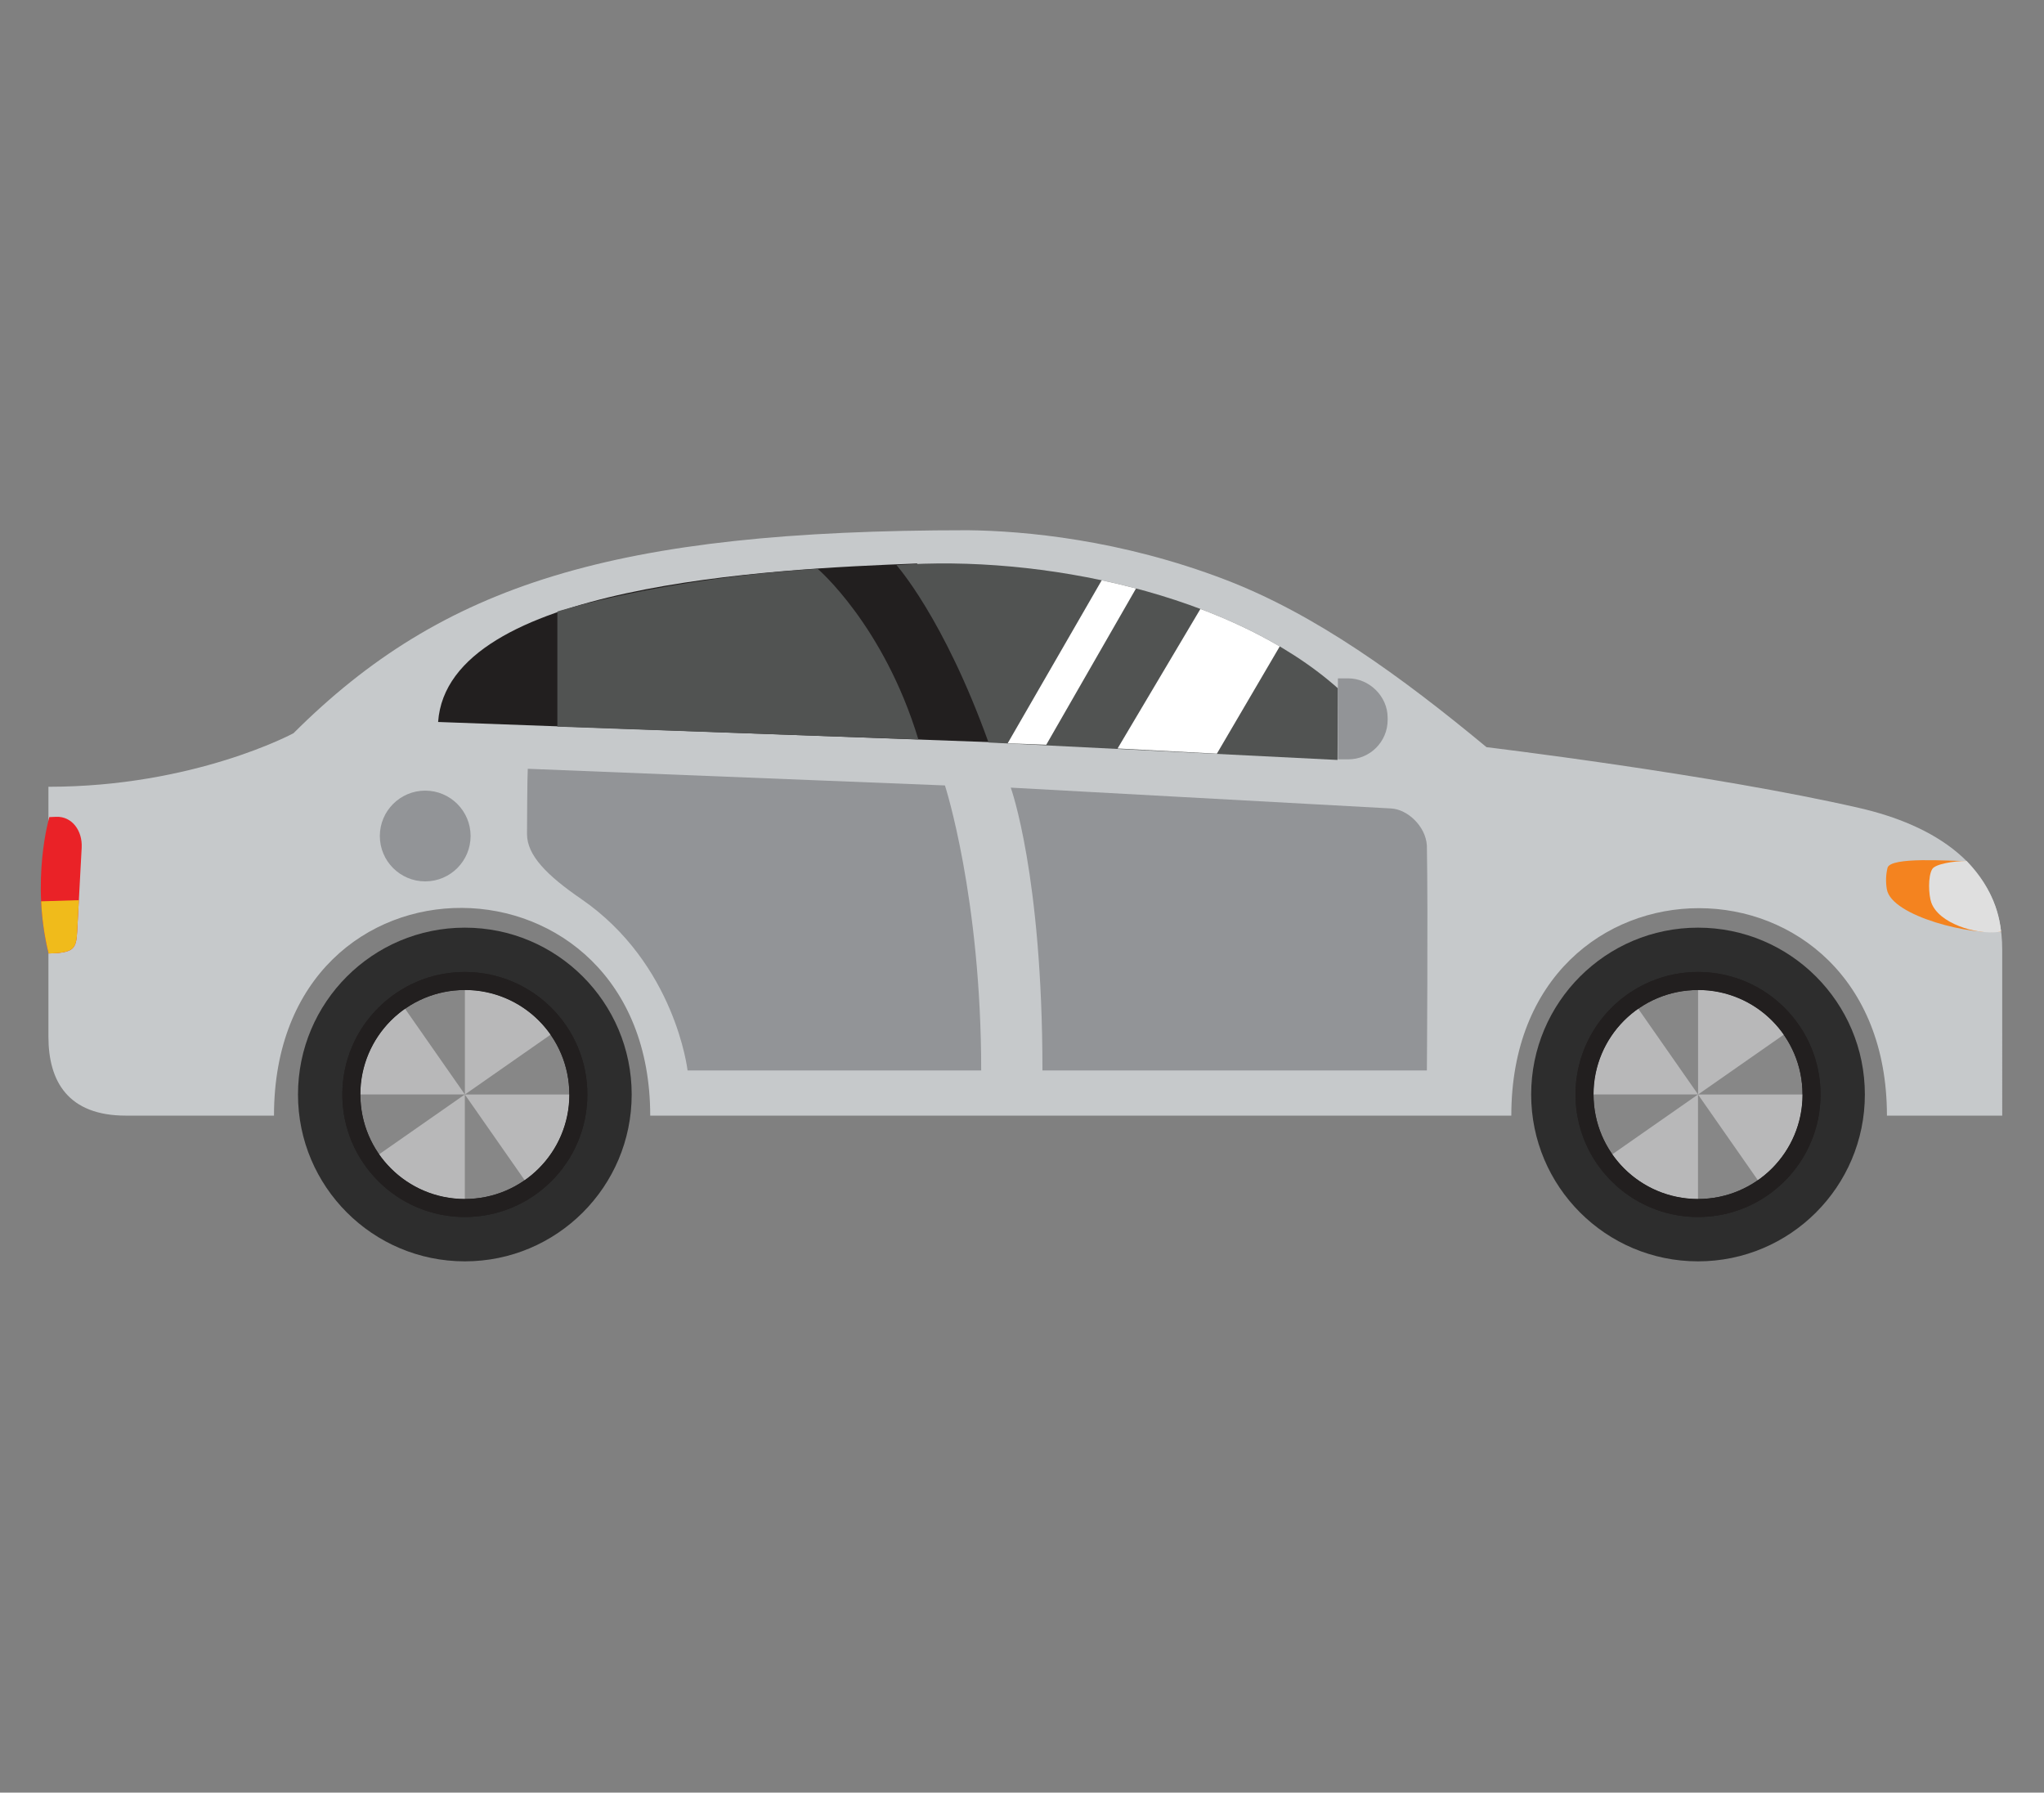 <?xml version="1.0" encoding="UTF-8" standalone="no"?>
<svg
   xmlns:dc="http://purl.org/dc/elements/1.1/"
   xmlns:cc="http://creativecommons.org/ns#"
   xmlns:rdf="http://www.w3.org/1999/02/22-rdf-syntax-ns#"
   xmlns:svg="http://www.w3.org/2000/svg"
   xmlns="http://www.w3.org/2000/svg"
   height="174.933"
   width="199.467"
   viewBox="0 0 187 164"
   id="svg8809"
   version="1.1">
  <rect x="0" y="0" width="187" height="164" fill="#808080" stroke="none"/>
  <defs
     id="defs8811">
    <clipPath
       clipPathUnits="userSpaceOnUse"
       id="clipPath9817">
      <ellipse
         ry="13.088"
         rx="12.762"
         style="color:#000000;clip-rule:nonzero;display:inline;overflow:visible;visibility:visible;opacity:1;isolation:auto;mix-blend-mode:normal;color-interpolation:sRGB;color-interpolation-filters:linearRGB;solid-color:#000000;solid-opacity:1;fill:#ffffff;fill-opacity:1;fill-rule:nonzero;stroke:none;stroke-width:2;stroke-linecap:round;stroke-linejoin:miter;stroke-miterlimit:4;stroke-dasharray:none;stroke-dashoffset:0;stroke-opacity:1;marker:none;color-rendering:auto;image-rendering:auto;shape-rendering:auto;text-rendering:auto;enable-background:accumulate"
         id="ellipse9819"
         cx="-525.889"
         cy="345.247"
         transform="matrix(0,1,1,0,0,0)" />
    </clipPath>
    <clipPath
       clipPathUnits="userSpaceOnUse"
       id="clipPath9708">
      <path
         style="color:#000000;clip-rule:nonzero;display:inline;overflow:visible;visibility:visible;opacity:1;isolation:auto;mix-blend-mode:normal;color-interpolation:sRGB;color-interpolation-filters:linearRGB;solid-color:#000000;solid-opacity:1;fill:#ffffff;fill-opacity:1;fill-rule:nonzero;stroke:none;stroke-width:2;stroke-linecap:round;stroke-linejoin:miter;stroke-miterlimit:4;stroke-dasharray:none;stroke-dashoffset:0;stroke-opacity:1;marker:none;color-rendering:auto;image-rendering:auto;shape-rendering:auto;text-rendering:auto;enable-background:accumulate"
         d="m -2327.51,929.574 c 2.593,7.134 0.14,15.055 -6.972,19.905 -5.126,3.496 -11.167,5.977 -17.319,5.026 l 0.647,-8.688 8.23,-22.472 c 2.434,-5.498 11.12,-0.5 11.12,-0.5 2,2.061 3.429,4.351 4.293,6.729 z"
         id="path9710" />
    </clipPath>
    <clipPath
       clipPathUnits="userSpaceOnUse"
       id="clipPath9618">
      <ellipse
         transform="matrix(-0.725,-0.689,0.59,-0.807,0,0)"
         ry="14.171"
         rx="13.23"
         style="color:#000000;clip-rule:nonzero;display:inline;overflow:visible;visibility:visible;opacity:1;isolation:auto;mix-blend-mode:normal;color-interpolation:sRGB;color-interpolation-filters:linearRGB;solid-color:#000000;solid-opacity:1;fill:#ffffff;fill-opacity:1;fill-rule:nonzero;stroke:none;stroke-width:2;stroke-linecap:round;stroke-linejoin:miter;stroke-miterlimit:4;stroke-dasharray:none;stroke-dashoffset:0;stroke-opacity:1;marker:none;color-rendering:auto;image-rendering:auto;shape-rendering:auto;text-rendering:auto;enable-background:accumulate"
         id="ellipse9620"
         cx="33.025"
         cy="626.371" />
    </clipPath>
    <clipPath
       clipPathUnits="userSpaceOnUse"
       id="clipPath9708-2">
      <path
         style="color:#000000;clip-rule:nonzero;display:inline;overflow:visible;visibility:visible;opacity:1;isolation:auto;mix-blend-mode:normal;color-interpolation:sRGB;color-interpolation-filters:linearRGB;solid-color:#000000;solid-opacity:1;fill:#ffffff;fill-opacity:1;fill-rule:nonzero;stroke:none;stroke-width:2;stroke-linecap:round;stroke-linejoin:miter;stroke-miterlimit:4;stroke-dasharray:none;stroke-dashoffset:0;stroke-opacity:1;marker:none;color-rendering:auto;image-rendering:auto;shape-rendering:auto;text-rendering:auto;enable-background:accumulate"
         d="m -2327.51,929.574 c 2.593,7.134 0.14,15.055 -6.972,19.905 -5.126,3.496 -11.167,5.977 -17.319,5.026 l 0.647,-8.688 8.23,-22.472 c 2.434,-5.498 11.12,-0.5 11.12,-0.5 2,2.061 3.429,4.351 4.293,6.729 z"
         id="path9710-2" />
    </clipPath>
  </defs>
  <g
     style="display:inline;fill:#dddddc;fill-opacity:1;stroke:none"
     transform="matrix(1.122,0,0,1.122,-14.408,-11.368)"
     id="g15764">
    <path
       class="st3"
       d="M 134.051,71.056 C 127.045,65.248 120.084,60.217 112.803,57.419 104.214,54.119 96.329,53.418 91.753,53.367 c -28.867,0 -42.821,4.42 -54.982,16.552 0,0 -8.07,4.366 -19.981,4.366 v 20.381 c 0,3.634 1.596,6.434 6.315,6.434 h 12.077 c 0,-22.765 30.677,-22.4 30.677,0 h 70.214 c 0,-22.591 30.628,-22.518 30.628,0 h 9.4 V 87.581 c 0.03,-6.995 -5.817,-10.215 -11.594,-11.553 -12.019,-2.761 -30.456,-4.972 -30.456,-4.972 z"
       id="path15690"
       style="fill:#c6c9cb;fill-opacity:1" />
    <g
       transform="matrix(1.126,0,0,1,-6.361,-1.974)"
       id="g15724">
      <path
         class="st1"
         d="m 48.78,70.976 45.955,1.892 -11.28,-14.814 c -10.574,0.451 -33.979,1.714 -34.675,12.922 z"
         id="path15718"
         style="fill:#221f1f;fill-opacity:1;stroke-width:0.642" />
      <path
         style="fill:#515352;fill-opacity:1;stroke-width:0.642"
         id="path14762"
         d="m 76.266,58.487 c -11.321,0.781 -18.852,3.481 -18.852,3.481 v 9.387 l 26.143,1.042 C 81.046,63.078 76.266,58.487 76.266,58.487 Z"
         class="st1" />
    </g>
    <g
       transform="matrix(1,0.073,0,1,5.528,-7.455)"
       id="g15716">
      <path
         class="st1"
         d="m 116.405,65.214 c -8.675,-7.089 -24.258,-9.142 -35.995,-7.418 0,0 3.86,4.022 7.507,13.916 l 28.456,-0.654 z"
         id="path15710"
         style="fill:#515352;stroke-width:0.99" />
      <path
         style="fill:#ffffff;fill-opacity:1;stroke-width:0.99"
         id="path16233"
         d="m 111.662,62.145 c -1.998,-1.029 -4.177,-1.888 -6.468,-2.585 l -6.753,11.871 8.096,-0.168 z"
         class="st1" />
      <path
         style="fill:#ffffff;fill-opacity:1;stroke-width:0.99"
         id="path16235"
         d="m 99.944,58.273 c -0.925,-0.177 -1.859,-0.33 -2.797,-0.462 l -7.669,13.851 3.148,-0.111 z"
         class="st1" />
    </g>
    <g
       id="g15726" />
    <path
       class="st10"
       d="M 126.288,76.054 95.258,74.355 c 0,0 2.584,7.095 2.584,23.062 H 129.188 c 0,0 0.1,-12.856 0,-18.344 -0.1,-1.591 -1.598,-2.947 -2.9,-3.018 z"
       id="path15728"
       style="fill:#929497;fill-opacity:1;stroke-width:1.104" />
    <circle
       class="st10"
       cx="47.513"
       cy="78.3"
       r="3.7"
       id="circle15732"
       style="fill:#929497;fill-opacity:1" />
    <path
       class="st6"
       d="m 122.778,65.446 h -0.845 v 6.602 h 0.845 c 1.774,0 3.211,-1.436 3.211,-3.211 v -0.181 c 0,-1.774 -1.521,-3.211 -3.211,-3.211 z"
       id="path15734"
       style="fill:#929497;fill-opacity:1;stroke-width:0.845" />
    <g
       id="g15740"
       transform="translate(20.798,-0.79)">
      <path
         id="path15736"
         d="m 155.209,86.87 c -2.232,0.377 -8.937,-1.21 -9.314,-3.442 -0.101,-0.6 -0.078,-1.191 0.056,-1.741 0.226,-0.93 5.09,-0.553 6.422,-0.553 1.022,1.655 2.497,4.818 2.836,5.737 z"
         style="opacity:1;vector-effect:none;fill:#f4831f;fill-opacity:1;stroke:none;stroke-width:1.973;stroke-linecap:butt;stroke-linejoin:miter;stroke-miterlimit:4;stroke-dasharray:none;stroke-dashoffset:0;stroke-opacity:1" />
      <path
         style="opacity:1;vector-effect:none;fill:#dfdfdf;fill-opacity:1;stroke:none;stroke-width:1.579;stroke-linecap:butt;stroke-linejoin:miter;stroke-miterlimit:4;stroke-dasharray:none;stroke-dashoffset:0;stroke-opacity:1"
         d="m 155.209,86.87 c -0.148,0.039 -0.098,0.031 -0.254,0.05 -1.799,0.217 -4.853,-0.709 -5.441,-2.423 -0.209,-0.61 -0.281,-2.098 0.083,-2.711 0.248,-0.417 1.753,-0.661 2.802,-0.661 1.47,1.588 2.569,3.382 2.81,5.745 z"
         id="path15738" />
    </g>
    <g
       transform="rotate(-2.995,80.946,318.819)"
       id="g14730">
      <path
         style="fill:#ea2227;fill-opacity:1"
         id="path15730"
         d="m 29.599,73.74 0.552,0.006 c 1.3,0.015 2.098,1.247 1.951,2.625 l -0.724,6.805 c -0.138,1.293 -0.34,1.589 -1.641,1.674 l -0.781,-0.009 c -1.149,-6.035 0.643,-11.102 0.643,-11.102 z"
         class="st8" />
      <path
         class="st8"
         d="m 31.65,80.631 -0.271,2.545 c -0.138,1.293 -0.34,1.589 -1.641,1.674 l -0.781,-0.009 C 28.669,83.333 28.566,81.885 28.572,80.562 Z"
         id="path15742"
         style="fill:#f0bb1b;fill-opacity:1" />
    </g>
    <path
       style="fill:#929497;fill-opacity:1;stroke-width:1.104"
       id="path15744"
       d="m 89.891,74.176 c 0,0 2.956,9.095 2.956,23.24 H 68.905 c 0,0 -0.988,-8.701 -8.681,-13.988 -2.794,-1.92 -4.411,-3.554 -4.411,-5.292 0,-0.606 0.023,-4.822 0.063,-5.318 z"
       class="st10" />
    <g
       id="g15762"
       transform="matrix(1.183,0,0,1.183,-98.669,-20.224)">
      <circle
         class="st4"
         cx="126.3"
         cy="101.1"
         r="11.5"
         id="circle15746"
         style="fill:#2d2d2d" />
      <circle
         class="st5"
         cx="126.3"
         cy="101.1"
         r="7.824"
         id="circle15748"
         style="fill:#878787;fill-opacity:1;stroke:#221f1f;stroke-width:1.242;stroke-miterlimit:10" />
      <g
         id="g15754">
        <path
           id="path15750"
           d="m 133.503,101.1 a 7.203,7.203 0 0 1 -3.079,5.906 L 126.3,101.1 Z"
           style="fill:#b8b8b9;fill-opacity:1;stroke:none;stroke-width:1.143;stroke-miterlimit:10" />
        <path
           style="fill:#b8b8b9;fill-opacity:1;stroke:none;stroke-width:1.143;stroke-miterlimit:10"
           d="m 119.101,101.096 a 7.203,7.203 0 0 1 3.079,-5.906 l 4.123,5.906 z"
           id="path15752" />
      </g>
      <g
         id="g15760"
         transform="rotate(-90,126.302,101.098)">
        <path
           style="fill:#b8b8b9;fill-opacity:1;stroke:none;stroke-width:1.143;stroke-miterlimit:10"
           d="m 133.503,101.1 a 7.203,7.203 0 0 1 -3.079,5.906 L 126.3,101.1 Z"
           id="path15756" />
        <path
           id="path15758"
           d="m 119.101,101.096 a 7.203,7.203 0 0 1 3.079,-5.906 l 4.123,5.906 z"
           style="fill:#b8b8b9;fill-opacity:1;stroke:none;stroke-width:1.143;stroke-miterlimit:10" />
      </g>
      <path
         id="circle1893"
         d="m 126.301,92.654 c -4.657,0 -8.445,3.789 -8.445,8.445 0,4.657 3.789,8.445 8.445,8.445 4.657,0 8.445,-3.789 8.445,-8.445 0,-4.657 -3.789,-8.445 -8.445,-8.445 z m 0,1.242 c 3.986,0 7.203,3.218 7.203,7.203 0,3.986 -3.218,7.203 -7.203,7.203 -3.986,0 -7.203,-3.218 -7.203,-7.203 0,-3.986 3.218,-7.203 7.203,-7.203 z"
         style="color:#000000;font-style:normal;font-variant:normal;font-weight:normal;font-stretch:normal;font-size:medium;line-height:normal;font-family:sans-serif;font-variant-ligatures:normal;font-variant-position:normal;font-variant-caps:normal;font-variant-numeric:normal;font-variant-alternates:normal;font-feature-settings:normal;text-indent:0;text-align:start;text-decoration:none;text-decoration-line:none;text-decoration-style:solid;text-decoration-color:#000000;letter-spacing:normal;word-spacing:normal;text-transform:none;writing-mode:lr-tb;direction:ltr;text-orientation:mixed;dominant-baseline:auto;baseline-shift:baseline;text-anchor:start;white-space:normal;shape-padding:0;clip-rule:nonzero;display:inline;overflow:visible;visibility:visible;opacity:1;isolation:auto;mix-blend-mode:normal;color-interpolation:sRGB;color-interpolation-filters:linearRGB;solid-color:#000000;solid-opacity:1;vector-effect:none;fill:#221f1f;fill-opacity:1;fill-rule:nonzero;stroke:none;stroke-width:1.242;stroke-linecap:butt;stroke-linejoin:miter;stroke-miterlimit:10;stroke-dasharray:none;stroke-dashoffset:0;stroke-opacity:1;color-rendering:auto;image-rendering:auto;shape-rendering:auto;text-rendering:auto;enable-background:accumulate" />
    </g>
    <g
       transform="matrix(1.183,0,0,1.183,1.884,-20.224)"
       id="g14758">
      <circle
         style="fill:#2d2d2d"
         id="circle14738"
         r="11.5"
         cy="101.1"
         cx="126.3"
         class="st4" />
      <circle
         style="fill:#878787;fill-opacity:1;stroke:#221f1f;stroke-width:1.242;stroke-miterlimit:10"
         id="circle14740"
         r="7.824"
         cy="101.1"
         cx="126.3"
         class="st5" />
      <g
         id="g14749">
        <path
           style="fill:#b8b8b9;fill-opacity:1;stroke:none;stroke-width:1.143;stroke-miterlimit:10"
           d="m 133.503,101.1 a 7.203,7.203 0 0 1 -3.079,5.906 L 126.3,101.1 Z"
           id="path14742" />
        <path
           id="path14747"
           d="m 119.101,101.096 a 7.203,7.203 0 0 1 3.079,-5.906 l 4.123,5.906 z"
           style="fill:#b8b8b9;fill-opacity:1;stroke:none;stroke-width:1.143;stroke-miterlimit:10" />
      </g>
      <g
         transform="rotate(-90,126.302,101.098)"
         id="g14755">
        <path
           id="path14751"
           d="m 133.503,101.1 a 7.203,7.203 0 0 1 -3.079,5.906 L 126.3,101.1 Z"
           style="fill:#b8b8b9;fill-opacity:1;stroke:none;stroke-width:1.143;stroke-miterlimit:10" />
        <path
           style="fill:#b8b8b9;fill-opacity:1;stroke:none;stroke-width:1.143;stroke-miterlimit:10"
           d="m 119.101,101.096 a 7.203,7.203 0 0 1 3.079,-5.906 l 4.123,5.906 z"
           id="path14753" />
      </g>
      <path
         id="circle1895"
         d="m 126.301,92.654 c -4.657,0 -8.445,3.789 -8.445,8.445 0,4.657 3.789,8.445 8.445,8.445 4.657,0 8.445,-3.789 8.445,-8.445 0,-4.657 -3.789,-8.445 -8.445,-8.445 z m 0,1.242 c 3.986,0 7.203,3.218 7.203,7.203 0,3.986 -3.218,7.203 -7.203,7.203 -3.986,0 -7.203,-3.218 -7.203,-7.203 0,-3.986 3.218,-7.203 7.203,-7.203 z"
         style="color:#000000;font-style:normal;font-variant:normal;font-weight:normal;font-stretch:normal;font-size:medium;line-height:normal;font-family:sans-serif;font-variant-ligatures:normal;font-variant-position:normal;font-variant-caps:normal;font-variant-numeric:normal;font-variant-alternates:normal;font-feature-settings:normal;text-indent:0;text-align:start;text-decoration:none;text-decoration-line:none;text-decoration-style:solid;text-decoration-color:#000000;letter-spacing:normal;word-spacing:normal;text-transform:none;writing-mode:lr-tb;direction:ltr;text-orientation:mixed;dominant-baseline:auto;baseline-shift:baseline;text-anchor:start;white-space:normal;shape-padding:0;clip-rule:nonzero;display:inline;overflow:visible;visibility:visible;opacity:1;isolation:auto;mix-blend-mode:normal;color-interpolation:sRGB;color-interpolation-filters:linearRGB;solid-color:#000000;solid-opacity:1;vector-effect:none;fill:#221f1f;fill-opacity:1;fill-rule:nonzero;stroke:none;stroke-width:1.242;stroke-linecap:butt;stroke-linejoin:miter;stroke-miterlimit:10;stroke-dasharray:none;stroke-dashoffset:0;stroke-opacity:1;color-rendering:auto;image-rendering:auto;shape-rendering:auto;text-rendering:auto;enable-background:accumulate" />
    </g>
  </g>
</svg>
